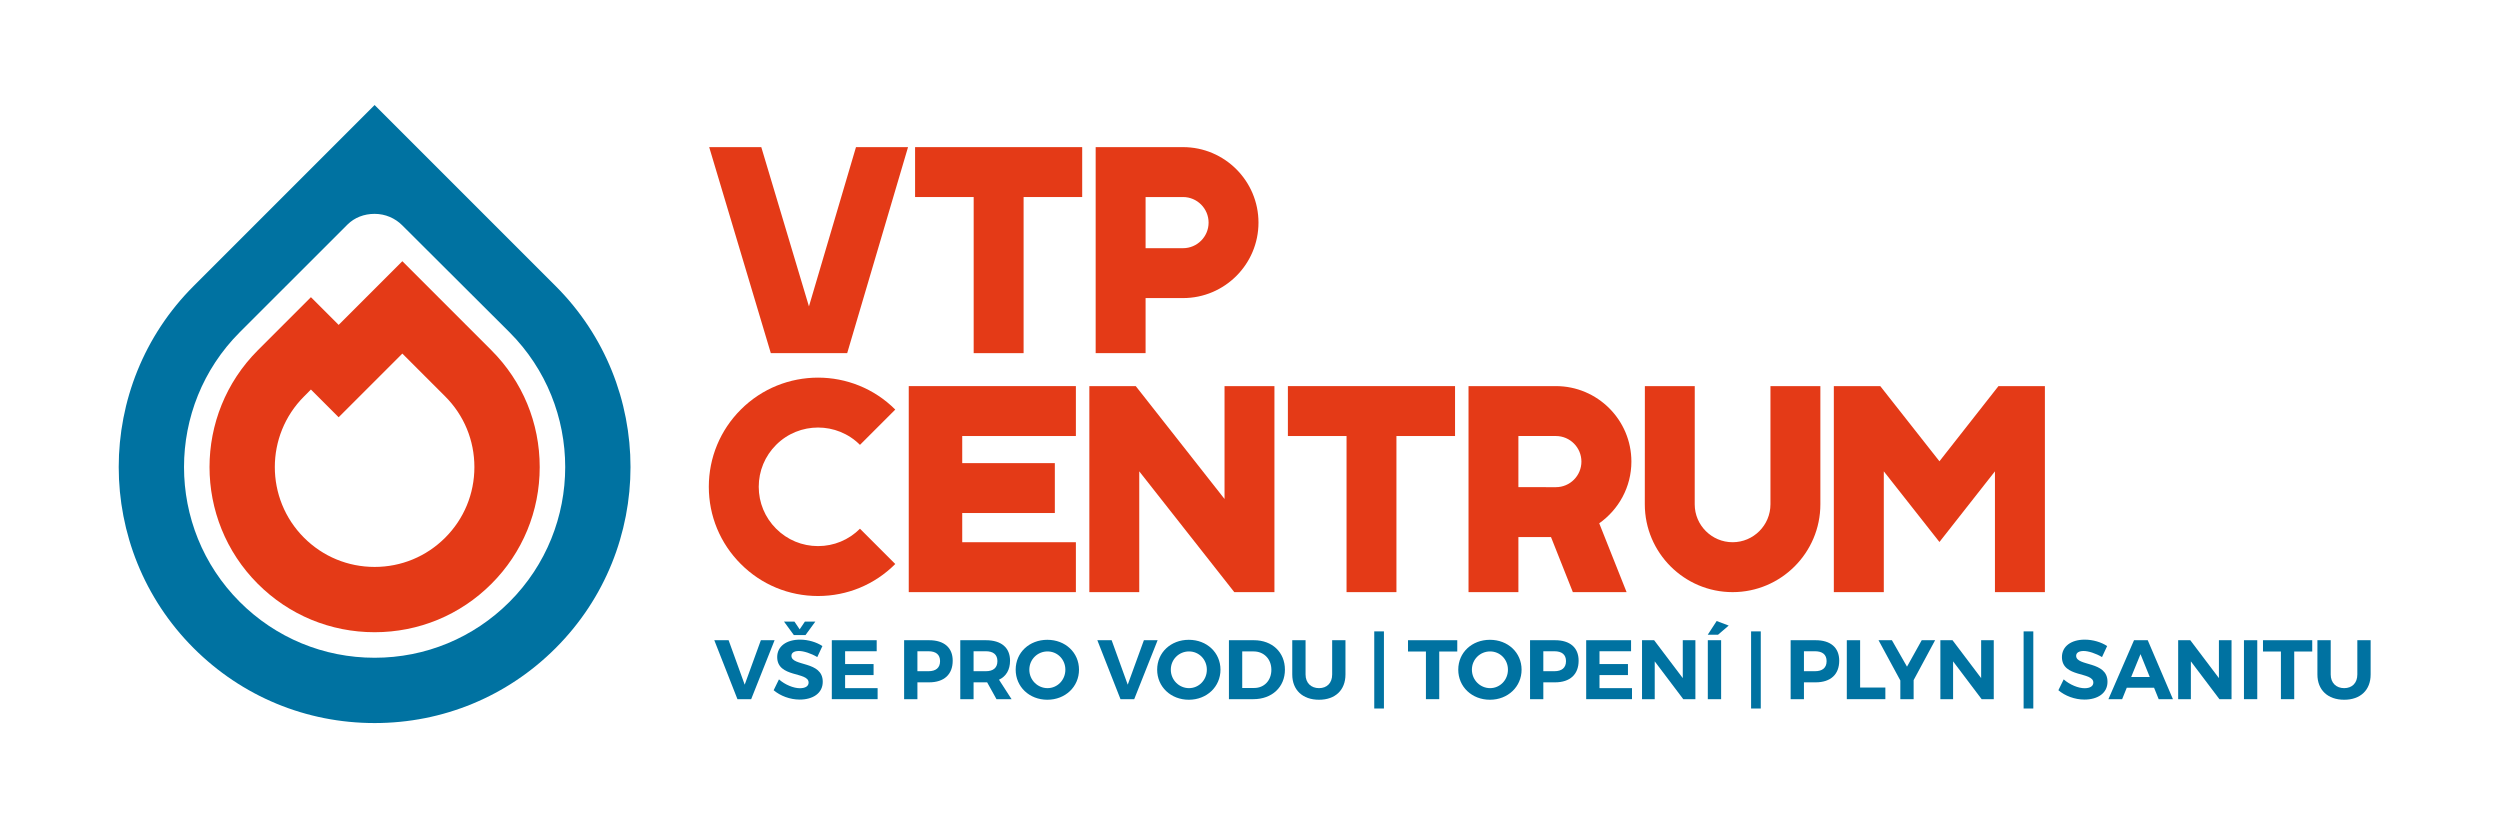 <?xml version="1.0" encoding="utf-8"?>
<!-- Generator: Adobe Illustrator 16.0.3, SVG Export Plug-In . SVG Version: 6.00 Build 0)  -->
<!DOCTYPE svg PUBLIC "-//W3C//DTD SVG 1.1//EN" "http://www.w3.org/Graphics/SVG/1.1/DTD/svg11.dtd">
<svg version="1.1" id="Vrstva_1" xmlns="http://www.w3.org/2000/svg" xmlns:xlink="http://www.w3.org/1999/xlink" x="0px" y="0px"
	 width="640px" height="211.49px" viewBox="0 0 640 211.49" enable-background="new 0 0 640 211.49" xml:space="preserve">
<g>
	<path fill="none" stroke="#0072A1" stroke-width="4.2" stroke-miterlimit="10" d="M99.876,240.527"/>
	<g>
		<path fill="#0072A1" d="M186.524,163.896l4.118,11.382l4.139-11.382h3.512l-5.991,15.091h-3.515l-5.927-15.091H186.524z"/>
		<path fill="#0072A1" d="M204.523,166.655c-1.144,0-1.918,0.409-1.918,1.231c0,2.78,8.042,1.226,8.018,6.659
			c0,2.955-2.565,4.547-5.905,4.547c-2.478,0-4.959-0.944-6.662-2.393l1.358-2.78c1.552,1.38,3.751,2.266,5.346,2.266
			c1.404,0,2.242-0.521,2.242-1.443c0-2.85-8.039-1.188-8.039-6.532c0-2.737,2.348-4.462,5.842-4.462
			c2.112,0,4.224,0.647,5.733,1.64l-1.315,2.822C207.627,167.26,205.73,166.655,204.523,166.655z M203.379,159.131l1.337,1.984
			l1.337-1.984h2.672l-2.521,3.449h-2.977l-2.521-3.449H203.379z"/>
		<path fill="#0072A1" d="M224.432,163.896v2.823h-8.084v3.279h7.288v2.822h-7.288v3.343h8.322v2.823h-11.726v-15.091H224.432z"/>
		<path fill="#0072A1" d="M243.892,169.133c0,3.518-2.199,5.545-6.036,5.545h-2.998v4.309h-3.404v-15.091h6.402
			C241.692,163.896,243.892,165.795,243.892,169.133z M240.657,169.245c0-1.682-1.077-2.525-2.974-2.525h-2.826v5.109h2.826
			C239.58,171.829,240.657,170.969,240.657,169.245z"/>
		<path fill="#0072A1" d="M255.098,178.987l-2.39-4.309h-0.324h-3.149v4.309h-3.404v-15.091h6.553c3.942,0,6.187,1.899,6.187,5.237
			c0,2.329-0.992,4.012-2.826,4.876l3.213,4.978H255.098z M249.235,171.829h3.149c1.873,0,2.953-0.859,2.953-2.584
			c0-1.682-1.08-2.525-2.953-2.525h-3.149V171.829z"/>
		<path fill="#0072A1" d="M276.224,171.441c0,4.356-3.491,7.694-8.105,7.694c-4.611,0-8.105-3.316-8.105-7.694
			c0-4.398,3.494-7.651,8.105-7.651C272.733,163.79,276.224,167.064,276.224,171.441z M263.508,171.441
			c0,2.653,2.133,4.723,4.656,4.723c2.521,0,4.569-2.069,4.569-4.723c0-2.652-2.048-4.675-4.569-4.675
			C265.62,166.766,263.508,168.789,263.508,171.441z"/>
		<path fill="#0072A1" d="M284.581,163.896l4.118,11.382l4.139-11.382h3.513l-5.991,15.091h-3.515l-5.927-15.091H284.581z"/>
		<path fill="#0072A1" d="M312.443,171.441c0,4.356-3.491,7.694-8.105,7.694c-4.611,0-8.105-3.316-8.105-7.694
			c0-4.398,3.494-7.651,8.105-7.651C308.952,163.79,312.443,167.064,312.443,171.441z M299.728,171.441
			c0,2.653,2.133,4.723,4.656,4.723c2.52,0,4.568-2.069,4.568-4.723c0-2.652-2.048-4.675-4.568-4.675
			C301.839,166.766,299.728,168.789,299.728,171.441z"/>
		<path fill="#0072A1" d="M328.94,171.441c0,4.441-3.298,7.546-8.063,7.546h-6.271v-15.091h6.402
			C325.685,163.896,328.94,166.979,328.94,171.441z M325.47,171.462c0-2.78-1.941-4.696-4.528-4.696h-2.932v9.355h3.083
			C323.615,176.122,325.47,174.221,325.47,171.462z"/>
		<path fill="#0072A1" d="M337.674,176.164c2.027,0,3.359-1.315,3.359-3.491v-8.776h3.406v8.776c0,3.984-2.605,6.463-6.766,6.463
			c-4.181,0-6.855-2.479-6.855-6.463v-8.776h3.406v8.776C334.225,174.848,335.647,176.164,337.674,176.164z"/>
		<path fill="#0072A1" d="M354.287,161.635v19.744h-2.478v-19.744H354.287z"/>
		<path fill="#0072A1" d="M373.061,163.896v2.892h-4.616v12.199h-3.407v-12.199h-4.59v-2.892H373.061z"/>
		<path fill="#0072A1" d="M389.525,171.441c0,4.356-3.492,7.694-8.103,7.694c-4.616,0-8.107-3.316-8.107-7.694
			c0-4.398,3.491-7.651,8.107-7.651C386.033,163.79,389.525,167.064,389.525,171.441z M376.807,171.441
			c0,2.653,2.133,4.723,4.658,4.723c2.521,0,4.568-2.069,4.568-4.723c0-2.652-2.048-4.675-4.568-4.675
			C378.918,166.766,376.807,168.789,376.807,171.441z"/>
		<path fill="#0072A1" d="M404.127,169.133c0,3.518-2.201,5.545-6.032,5.545h-3.004v4.309h-3.4v-15.091h6.404
			C401.926,163.896,404.127,165.795,404.127,169.133z M400.896,169.245c0-1.682-1.083-2.525-2.977-2.525h-2.829v5.109h2.829
			C399.813,171.829,400.896,170.969,400.896,169.245z"/>
		<path fill="#0072A1" d="M417.552,163.896v2.823h-8.081v3.279h7.285v2.822h-7.285v3.343h8.32v2.823h-11.727v-15.091H417.552z"/>
		<path fill="#0072A1" d="M423.458,163.896l7.333,9.699v-9.699h3.23v15.091h-3.104l-7.307-9.679v9.679h-3.252v-15.091H423.458z"/>
		<path fill="#0072A1" d="M442.549,160.145l-2.738,2.351h-2.631l2.286-3.513L442.549,160.145z M440.607,163.896v15.091H437.2
			v-15.091H440.607z"/>
		<path fill="#0072A1" d="M450.758,161.635v19.744h-2.479v-19.744H450.758z"/>
		<path fill="#0072A1" d="M470.841,169.133c0,3.518-2.196,5.545-6.033,5.545h-2.997v4.309h-3.407v-15.091h6.404
			C468.645,163.896,470.841,165.795,470.841,169.133z M467.609,169.245c0-1.682-1.077-2.525-2.977-2.525h-2.822v5.109h2.822
			C466.532,171.829,467.609,170.969,467.609,169.245z"/>
		<path fill="#0072A1" d="M476.189,163.896v12.114h6.463v2.977h-9.869v-15.091H476.189z"/>
		<path fill="#0072A1" d="M489.89,174.116v4.871h-3.406v-4.786l-5.582-10.305h3.428l3.862,6.771l3.768-6.771h3.428L489.89,174.116z"
			/>
		<path fill="#0072A1" d="M499.844,163.896l7.328,9.699v-9.699h3.231v15.091h-3.104l-7.307-9.679v9.679h-3.258v-15.091H499.844z"/>
		<path fill="#0072A1" d="M520.527,161.635v19.744h-2.483v-19.744H520.527z"/>
		<path fill="#0072A1" d="M533.416,166.655c-1.141,0-1.921,0.409-1.921,1.231c0,2.78,8.044,1.226,8.022,6.659
			c0,2.955-2.568,4.547-5.905,4.547c-2.483,0-4.962-0.944-6.665-2.393l1.358-2.78c1.555,1.38,3.752,2.266,5.349,2.266
			c1.401,0,2.239-0.521,2.239-1.443c0-2.85-8.038-1.188-8.038-6.532c0-2.737,2.35-4.462,5.842-4.462c2.111,0,4.224,0.647,5.73,1.64
			l-1.311,2.822C536.52,167.26,534.625,166.655,533.416,166.655z"/>
		<path fill="#0072A1" d="M551.44,176.057h-6.988l-1.183,2.93h-3.513l6.553-15.091h3.513l6.447,15.091h-3.646L551.44,176.057z
			 M550.342,173.32l-2.371-5.863l-2.394,5.863H550.342z"/>
		<path fill="#0072A1" d="M560.716,163.896l7.327,9.699v-9.699h3.231v15.091h-3.104l-7.307-9.679v9.679h-3.253v-15.091H560.716z"/>
		<path fill="#0072A1" d="M577.859,163.896v15.091h-3.406v-15.091H577.859z"/>
		<path fill="#0072A1" d="M591.932,163.896v2.892h-4.611v12.199h-3.406v-12.199h-4.59v-2.892H591.932z"/>
		<path fill="#0072A1" d="M600.113,176.164c2.027,0,3.364-1.315,3.364-3.491v-8.776h3.406v8.776c0,3.984-2.61,6.463-6.771,6.463
			c-4.182,0-6.855-2.479-6.855-6.463v-8.776h3.406v8.776C596.664,174.848,598.086,176.164,600.113,176.164z"/>
	</g>
	<g>
		<path fill="#E43A17" d="M95.899,161.848c-11.294,0-21.914-4.394-29.895-12.379c-16.489-16.492-16.486-43.304,0-59.8L79.596,76.08
			l7.097,7.094l16.306-16.306l22.8,22.801c7.98,7.985,12.366,18.592,12.366,29.905c0,11.302-4.388,21.915-12.366,29.895
			C117.813,157.455,107.193,161.848,95.899,161.848z M79.596,99.719l-1.767,1.778c-9.965,9.965-9.965,26.175-0.008,36.145
			c4.831,4.834,11.252,7.492,18.078,7.492c6.832,0,13.244-2.658,18.075-7.492c4.818-4.813,7.471-11.238,7.471-18.067
			c0-6.839-2.65-13.265-7.465-18.078l-10.981-10.979l-16.306,16.3L79.596,99.719z"/>
		<path fill="#0072A1" d="M142.248,73.236L95.899,26.887L49.556,73.236c-25.551,25.538-25.551,67.117,0,92.67
			c12.379,12.385,28.839,19.197,46.344,19.197c17.502,0,33.967-6.813,46.349-19.197C167.797,140.353,167.797,98.774,142.248,73.236z
			 M130.421,154.09c-9.22,9.217-21.482,14.295-34.521,14.295c-13.037,0-25.3-5.078-34.519-14.295
			c-19.03-19.043-19.03-49.999,0-69.043l27.603-27.592c1.796-1.756,4.2-2.706,6.917-2.706c2.756,0,5.256,1.114,7.063,2.924
			l27.459,27.374C149.451,104.091,149.451,135.047,130.421,154.09z"/>
	</g>
	<g>
		<path fill="#E43A17" d="M209.42,139.801c-4.056,0-7.869-1.581-10.734-4.452c-2.868-2.865-4.449-6.68-4.449-10.729
			c0-4.054,1.581-7.869,4.449-10.734c5.916-5.917,15.547-5.917,21.466,0l9.036-9.036c-10.899-10.899-28.637-10.904-39.539,0
			c-5.282,5.279-8.192,12.305-8.192,19.771c0,7.465,2.91,14.485,8.192,19.765c5.28,5.285,12.299,8.193,19.771,8.193l0,0
			c7.466,0,14.488-2.908,19.768-8.193l-9.036-9.036C217.287,138.22,213.475,139.801,209.42,139.801z"/>
		<path fill="#E43A17" d="M302.855,37.664H280.49v52.743h12.78V76.308h9.585c10.654,0,19.316-8.665,19.316-19.319
			C322.172,46.334,313.51,37.664,302.855,37.664z M302.855,63.537l-9.585-0.005v-13.09h9.585c3.608,0,6.545,2.94,6.545,6.548
			C309.4,60.597,306.464,63.537,302.855,63.537z"/>
		<path fill="#E43A17" d="M453.235,129.109c0,5.349-4.341,9.7-9.688,9.7c-5.338,0-9.7-4.351-9.7-9.694l0.011-30.261l-12.771-0.011
			l-0.016,30.266c0,12.389,10.092,22.477,22.477,22.477c12.384,0,22.466-10.088,22.466-22.477V98.843h-12.777V129.109z"/>
		<polygon fill="#E43A17" points="234.261,50.441 249.261,50.441 249.261,90.407 262.041,90.407 262.041,50.441 277.041,50.441 
			277.041,37.664 234.261,37.664 		"/>
		<polygon fill="#E43A17" points="329.699,111.621 344.715,111.621 344.715,151.586 357.487,151.586 357.487,111.621 
			372.492,111.621 372.492,98.843 329.699,98.843 		"/>
		<polygon fill="#E43A17" points="232.64,105.237 232.64,111.621 232.64,118.561 232.64,131.333 232.64,138.809 232.64,151.586 
			246.33,151.586 275.426,151.586 275.426,138.809 246.33,138.809 246.33,131.333 270.037,131.333 270.037,118.561 246.33,118.561 
			246.33,111.621 275.426,111.621 275.426,98.843 232.64,98.843 		"/>
		<polygon fill="#E43A17" points="207.091,78.441 194.89,37.664 181.553,37.664 197.328,90.407 216.881,90.407 232.459,37.664 
			219.133,37.664 		"/>
		<polygon fill="#E43A17" points="313.481,127.735 290.752,98.843 278.872,98.843 278.872,151.586 291.649,151.586 291.649,120.662 
			315.98,151.586 326.255,151.586 326.255,98.843 313.481,98.843 		"/>
		<path fill="#E43A17" d="M417.637,118.168c0-10.655-8.676-19.325-19.33-19.325h-22.365v52.743h12.767v-14.099h8.347l5.593,14.099
			h13.759l-7.005-17.622C414.363,130.462,417.637,124.695,417.637,118.168z M398.307,124.716l-9.599-0.005v-13.09h9.599
			c3.613,0,6.537,2.945,6.537,6.548C404.844,121.776,401.92,124.716,398.307,124.716z"/>
		<polygon fill="#E43A17" points="511.607,98.843 496.496,118.088 481.347,98.843 469.461,98.843 469.461,151.586 482.254,151.586 
			482.254,120.662 496.496,138.75 510.706,120.662 510.706,151.586 523.493,151.586 523.493,98.843 		"/>
	</g>
</g>
</svg>
